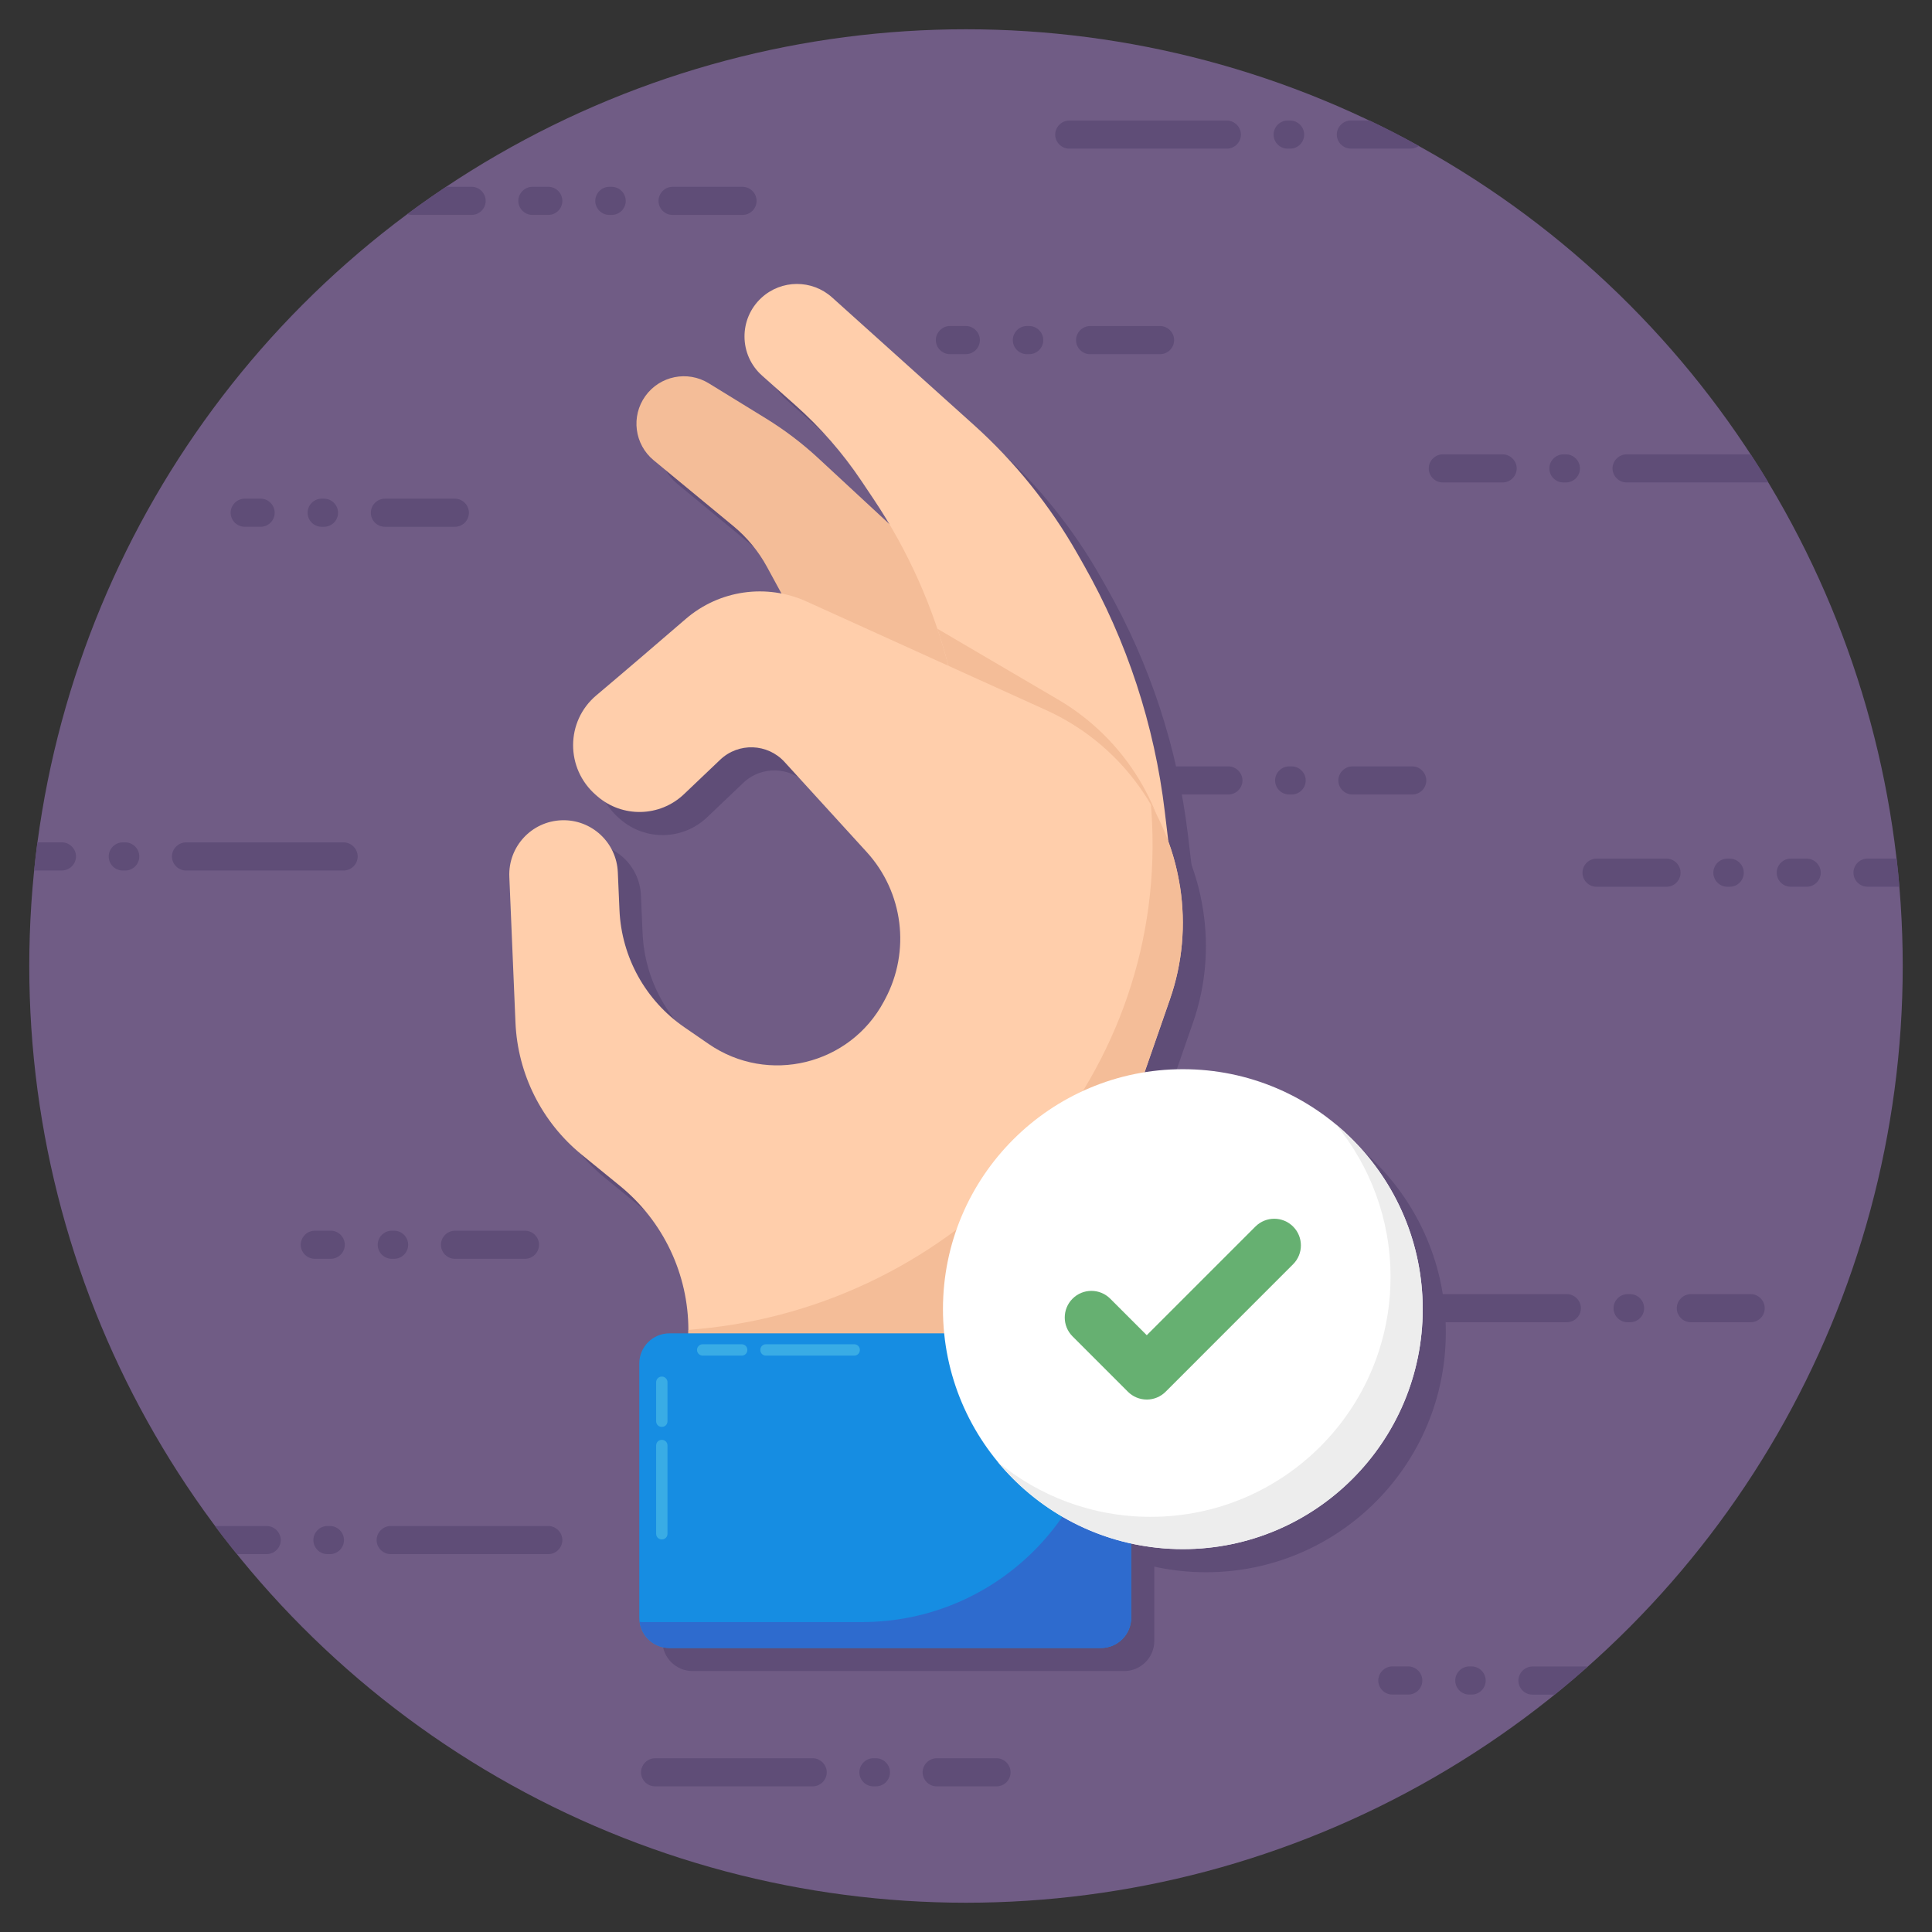 <svg xmlns="http://www.w3.org/2000/svg" width="512" viewBox="0 0 132 132" height="512" id="Layer_1"><rect x="0" y="0" width="132" height="132" fill="#333333" stroke="none"/><g><circle r="64" fill="#705c85" cy="66" cx="66"></circle><g fill="#5f4d77"><g><path d="m33.183 13.722c0 .53-.43.96-.96.96h-4.09c-.1 0-.21-.02-.3-.06.86-.64 1.75-1.27 2.65-1.86h1.74c.53 0 .96.44.96.96z"></path><path d="m35.412 13.723c0-.52.44-.96.96-.96h1.09c.53 0 .96.44.96.96 0 .53-.43.96-.96.96h-1.09c-.52 0-.96-.43-.96-.96z"></path><path d="m50.732 12.764-4.78-0c-.53 0-.96.44-.96.96-0.0.53.43.96.96.96l4.78 0c.53 0 .96-.43.96-.96 0-.52-.43-.96-.96-.96z"></path><path d="m42.752 13.724c0-.52-.43-.96-.96-.96h-.16c-.53 0-.96.44-.96.96-0.0.53.43.96.96.96h.16c.53 0 .96-.43.96-.96z"></path></g><g><path d="m9.517 58.515c0-.52-.43-.96-.96-.96h-.17c-.53 0-.96.44-.96.96 0 .53.43.96.96.96h.17c.53 0 .96-.43.96-.96z"></path><path d="m24.438 58.515c0-.52-.44-.96-.96-.96h-10.77c-.52 0-.96.44-.96.96 0 .53.44.96.96.96h10.77c.52 0 .96-.43.96-.96z"></path><path d="m5.193 58.512c0 .53-.44.96-.96.96h-1.9c.06-.64.14-1.28.22-1.92h1.68c.52 0 .96.44.96.96z"></path></g><g><path d="m23.502 105.222c0-.52-.43-.96-.96-.96h-.17c-.53 0-.96.44-.96.96 0 .53.43.96.96.96h.17c.53 0 .96-.43.96-.96z"></path><path d="m38.422 105.222c0-.52-.44-.96-.96-.96h-10.77c-.52 0-.96.44-.96.96 0 .53.44.96.96.96h10.77c.52 0 .96-.43.96-.96z"></path><path d="m19.183 105.222c0 .53-.44.96-.96.96h-2.03c-.52-.63-1.02-1.27-1.5-1.92h3.53c.52 0 .96.44.96.96z"></path></g><g><path d="m129.773 60.582h-2.18c-.53 0-.96-.43-.96-.96 0-.52.43-.96.96-.96h1.99c.08.64.14 1.28.19 1.92z"></path><path d="m124.4 59.624c0-.52-.44-.96-.96-.96h-1.09c-.53 0-.96.44-.96.96 0 .53.43.96.96.96h1.09c.52 0 .96-.43.96-.96z"></path><path d="m109.08 58.665 4.78-0c.53 0 .96.44.96.96 0.0.53-.43.96-.96.96l-4.78 0c-.53 0-.96-.43-.96-.96-0-.52.43-.96.96-.96z"></path><path d="m117.06 59.625c-0-.52.43-.96.96-.96h.16c.53 0 .96.44.96.96 0.0.53-.43.96-.96.96h-.16c-.53 0-.96-.43-.96-.96z"></path></g><path d="m87.015 9.196c0-.52.43-.96.96-.96h.17c.53 0 .96.44.96.96 0 .53-.43.96-.96.96h-.17c-.53 0-.96-.43-.96-.96z"></path><path d="m72.094 9.196c0-.52.44-.96.96-.96h10.77c.52 0 .96.44.96.96 0 .53-.44.96-.96.96h-10.77c-.52 0-.96-.43-.96-.96z"></path><path d="m96.943 9.972c-.16.11-.35.18-.56.18h-4.09c-.52 0-.96-.43-.96-.96 0-.52.44-.96.96-.96h1.28c1.14.54 2.27 1.12 3.37 1.74z"></path><path d="m58.716 121.089c0-.52.43-.96.96-.96h.17c.53 0 .96.44.96.96 0 .53-.43.96-.96.96h-.17c-.53 0-.96-.43-.96-.96z"></path><path d="m43.796 121.089c0-.52.44-.96.96-.96h10.77c.52 0 .96.44.96.96 0 .53-.44.96-.96.96h-10.77c-.52 0-.96-.43-.96-.96z"></path><path d="m63.036 121.089c0-.52.44-.96.96-.96h4.09c.53 0 .96.44.96.96 0 .53-.43.96-.96.96h-4.09c-.52 0-.96-.43-.96-.96z"></path><path d="m110.242 89.379c0-.52.43-.96.96-.96h.17c.53 0 .96.44.96.96 0 .53-.43.96-.96.96h-.17c-.53 0-.96-.43-.96-.96z"></path><path d="m95.322 89.379c0-.52.44-.96.96-.96h10.77c.52 0 .96.44.96.96 0 .53-.44.96-.96.96h-10.77c-.52 0-.96-.43-.96-.96z"></path><path d="m114.562 89.379c0-.52.44-.96.96-.96h4.09c.53 0 .96.44.96.96 0 .53-.43.96-.96.96h-4.09c-.52 0-.96-.43-.96-.96z"></path><path d="m87.119 53.322c0-.52.43-.96.96-.96h.17c.53 0 .96.44.96.96 0 .53-.43.96-.96.96h-.17c-.53 0-.96-.43-.96-.96z"></path><path d="m72.199 53.322c0-.52.44-.96.96-.96h10.77c.52 0 .96.44.96.96 0 .53-.44.96-.96.96h-10.77c-.52 0-.96-.43-.96-.96z"></path><path d="m91.439 53.322c0-.52.44-.96.96-.96h4.09c.53 0 .96.44.96.96 0 .53-.43.96-.96.96h-4.09c-.52 0-.96-.43-.96-.96z"></path><path d="m107.947 32.003c0-.52-.43-.96-.96-.96h-.17c-.53 0-.96.44-.96.96 0 .53.43.96.96.96h.17c.53 0 .96-.43.96-.96z"></path><path d="m120.823 32.962h-9.69c-.52 0-.96-.43-.96-.96 0-.52.44-.96.96-.96h8.48c.42.63.82 1.27 1.21 1.92z"></path><path d="m103.627 32.003c0-.52-.44-.96-.96-.96h-4.09c-.53 0-.96.44-.96.96 0 .53.43.96.96.96h4.09c.52 0 .96-.43.96-.96z"></path><path d="m15.757 35.03c0-.52.44-.96.96-.96h1.09c.53 0 .96.44.96.96 0 .53-.43.96-.96.96h-1.09c-.52 0-.96-.43-.96-.96z"></path><path d="m31.077 34.071-4.78-0c-.53 0-.96.44-.96.96-0.0.53.43.96.96.96l4.78 0c.53 0 .96-.43.96-.96 0-.52-.43-.96-.96-.96z"></path><path d="m23.097 35.031c0-.52-.43-.96-.96-.96h-.16c-.53 0-.96.44-.96.96-0.0.53.43.96.96.96h.16c.53-0.0.96-.43.96-.96z"></path><path d="m20.547 85.044c0-.52.44-.96.96-.96h1.09c.53 0 .96.44.96.96 0 .53-.43.96-.96.96h-1.09c-.52 0-.96-.43-.96-.96z"></path><path d="m35.867 84.085-4.78-0c-.53 0-.96.44-.96.96-0.0.53.43.96.96.96l4.78 0c.53 0 .96-.43.96-.96 0-.52-.43-.96-.96-.96z"></path><path d="m27.887 85.045c0-.52-.43-.96-.96-.96h-.16c-.53 0-.96.44-.96.96-0.0.53.43.96.96.96h.16c.53 0 .96-.43.96-.96z"></path><path d="m94.167 114.817c0-.52.44-.96.96-.96h1.09c.53 0 .96.44.96.96 0 .53-.43.96-.96.96h-1.09c-.52 0-.96-.43-.96-.96z"></path><path d="m108.483 113.862c-.74.66-1.49 1.3-2.26 1.92h-1.52c-.53 0-.96-.43-.96-.96 0-.52.43-.96.96-.96h3.78z"></path><path d="m101.507 114.818c0-.52-.43-.96-.96-.96l-.16-0c-.53 0-.96.44-.96.96-0.0.53.43.96.96.96h.16c.53 0 .96-.43.96-.96z"></path><path d="m63.939 23.235c0-.52.44-.96.96-.96h1.09c.53 0 .96.44.96.96 0 .53-.43.96-.96.96h-1.09c-.52 0-.96-.43-.96-.96z"></path><path d="m79.259 22.277-4.78-0c-.53 0-.96.44-.96.96-0.0.53.43.96.96.96l4.78 0c.53 0 .96-.43.96-.96 0-.52-.43-.96-.96-.96z"></path><path d="m71.279 23.236c0-.52-.43-.96-.96-.96h-.16c-.53 0-.96.44-.96.96-0.0.53.43.96.96.96h.16c.53 0 .96-.43.96-.96z"></path></g><g><g fill="#5f4d77"><path d="m74.105 56.31-7.666-13.737c-1.067-1.913-2.429-3.645-4.036-5.134l-4.916-4.555c-1.101-1.02-2.299-1.929-3.577-2.715l-3.907-2.402c-1.45-.891-3.342-.509-4.333.875v0c-.992 1.385-.742 3.301.571 4.386l5.45 4.501c.933.771 1.71 1.713 2.288 2.776l6.739 12.388z"></path><path d="m81.917 63.376-.754-6.334c-.706-5.934-2.589-11.668-5.537-16.866l-.425-.749c-1.874-3.303-4.269-6.282-7.093-8.822l-9.679-8.705c-1.373-1.235-3.46-1.225-4.821.024v0c-1.565 1.436-1.546 3.911.042 5.322l2.271 2.018c1.718 1.526 3.234 3.265 4.513 5.174l.832 1.241c2.372 3.541 4.118 7.463 5.161 11.596l3.926 15.557z"></path><path d="m48.611 105.119v-12.668c0-3.821-1.718-7.44-4.68-9.854l-2.607-2.126c-2.731-2.227-4.378-5.515-4.527-9.036l-.419-9.95c-.087-2.057 1.518-3.791 3.575-3.863h0c2.035-.072 3.748 1.511 3.837 3.545l.113 2.593c.141 3.215 1.781 6.177 4.431 8.002l1.669 1.149c4.06 2.795 9.649 1.434 11.969-2.916l.083-.156c1.748-3.278 1.243-7.301-1.26-10.046l-5.611-6.152c-1.164-1.276-3.149-1.346-4.4-.155l-2.473 2.354c-1.646 1.567-4.212 1.627-5.927.137l-.092-.08c-2.087-1.813-2.072-5.038.026-6.806 1.935-1.631 4.228-3.598 6.115-5.225 2.288-1.973 5.51-2.435 8.262-1.187l16.362 7.419c4.868 2.207 8.299 6.716 9.129 11.996l.014.087c.405 2.576.169 5.213-.687 7.676l-4.969 14.302c-.683 1.965-1.031 4.03-1.031 6.111v14.852z"></path><path d="m45.257 94.74v17.369c0 1.14.924 2.063 2.063 2.063h29.483c1.14 0 2.063-.924 2.063-2.063v-17.369c0-1.14-.924-2.063-2.063-2.063h-29.483c-1.14 0-2.063.924-2.063 2.063z"></path></g><g><path fill="#5f4d77" d="m98.783 91.025c0 9.059-7.335 16.395-16.383 16.395-9.059 0-16.395-7.336-16.395-16.395 0-9.048 7.335-16.395 16.395-16.395 9.048 0 16.383 7.347 16.383 16.395z"></path></g></g><g><g><path fill="#f4bd98" d="m72.525 54.73-7.666-13.737c-1.067-1.913-2.429-3.645-4.036-5.134l-4.916-4.555c-1.101-1.02-2.299-1.929-3.577-2.715l-3.907-2.402c-1.45-.891-3.342-.509-4.333.875-.992 1.385-.742 3.301.571 4.386l5.45 4.501c.933.771 1.71 1.713 2.288 2.776l6.739 12.388z"></path><path fill="#ffceab" d="m80.337 61.796-.754-6.334c-.706-5.934-2.589-11.668-5.537-16.866l-.425-.749c-1.874-3.303-4.269-6.282-7.093-8.822l-9.679-8.705c-1.373-1.235-3.46-1.225-4.821.024h-0c-1.565 1.436-1.546 3.911.042 5.322l2.271 2.018c1.718 1.526 3.234 3.265 4.513 5.174l.832 1.241c2.372 3.541 4.118 7.463 5.161 11.596l3.926 15.557z"></path><path fill="#f4bd98" d="m80.118 61.769-11.347-.518-3.918-15.561c-.24-.924-.499-1.83-.813-2.735l8.224 4.824c4.62 2.698 7.559 7.54 7.836 12.863v.092c.018.351.018.684.018 1.035z"></path><path fill="#ffceab" d="m47.032 103.54v-12.668c0-3.821-1.718-7.44-4.68-9.854l-2.607-2.126c-2.731-2.227-4.378-5.515-4.527-9.036l-.419-9.95c-.087-2.057 1.518-3.791 3.575-3.863h0c2.035-.072 3.748 1.511 3.837 3.545l.113 2.593c.141 3.215 1.781 6.177 4.431 8.002l1.669 1.149c4.06 2.795 9.649 1.434 11.969-2.916l.083-.156c1.748-3.278 1.243-7.301-1.26-10.046l-5.611-6.152c-1.164-1.276-3.149-1.346-4.4-.155l-2.473 2.354c-1.646 1.567-4.212 1.627-5.927.137l-.092-.08c-2.087-1.813-2.072-5.038.026-6.806 1.935-1.631 4.228-3.598 6.115-5.225 2.288-1.973 5.51-2.435 8.262-1.187l16.362 7.419c4.868 2.207 8.299 6.716 9.129 11.996l.014.087c.405 2.576.169 5.213-.687 7.676l-4.969 14.302c-.683 1.965-1.031 4.03-1.031 6.111v14.852h-26.902z"></path><path fill="#f4bd98" d="m79.928 68.28-4.971 14.305c-.684 1.959-1.017 4.029-1.017 6.099v14.859h-26.909v-12.678l.719-.067c17.443-1.626 31.332-16.185 30.991-33.7-.014-.713-.049-1.427-.107-2.143.98 1.682 1.663 3.567 1.978 5.563l.018.074c.388 2.587.166 5.212-.703 7.688z"></path><path fill="#168de2" d="m43.678 93.161v17.369c0 1.14.924 2.063 2.063 2.063h29.483c1.14 0 2.063-.924 2.063-2.063v-17.369c0-1.14-.924-2.063-2.063-2.063h-29.483c-1.14 0-2.063.924-2.063 2.063z"></path><path fill="#2e6bce" d="m77.285 93.156v17.373c0 1.143-.927 2.07-2.07 2.07h-29.478c-1.035 0-1.904-.776-2.033-1.793.074.018.166.018.259.018h14.93c9.178 0 16.618-7.44 16.618-16.618v-2.824c0-.092 0-.185-.018-.259 1.017.129 1.793.998 1.793 2.033z"></path><g fill="#39ace5"><path d="m51.06 92.232c0 .222-.167.388-.388.388h-2.662c-.203 0-.388-.166-.388-.388 0-.222.185-.388.388-.388h2.662c.222 0 .388.166.388.388z"></path><path d="m58.748 92.232c0 .222-.167.388-.388.388h-6.025c-.222 0-.388-.166-.388-.388 0-.222.166-.388.388-.388h6.025c.222 0 .388.166.388.388z"></path><path d="m45.217 97.489c-.222 0-.388-.167-.388-.388v-2.662c0-.203.166-.388.388-.388s.388.185.388.388v2.662c0 .222-.166.388-.388.388z"></path><path d="m45.217 105.177c-.222 0-.388-.167-.388-.388v-6.025c0-.222.166-.388.388-.388s.388.166.388.388v6.025c0 .222-.166.388-.388.388z"></path></g></g><g><path fill="#fff" d="m97.204 89.445c0 9.059-7.335 16.395-16.383 16.395-9.059 0-16.395-7.336-16.395-16.395 0-9.048 7.335-16.395 16.395-16.395 9.048 0 16.383 7.347 16.383 16.395z"></path><path fill="#ededed" d="m97.203 89.443c0 9.058-7.332 16.398-16.382 16.398-5.096 0-9.644-2.32-12.656-5.963 2.837 2.343 6.472 3.757 10.45 3.757 9.051 0 16.39-7.332 16.39-16.39 0-3.955-1.4-7.583-3.727-10.412 3.62 3.004 5.925 7.545 5.925 12.61z"></path><g><path fill="#66b071" d="m78.35 95.621c-.483 0-.946-.192-1.287-.533l-3.783-3.783c-.711-.711-.711-1.864 0-2.575.71-.711 1.864-.711 2.574 0l2.496 2.496 7.424-7.424c.71-.711 1.864-.711 2.574 0 .711.711.711 1.864 0 2.575l-8.711 8.712c-.341.341-.804.533-1.287.533z"></path></g></g></g></g></svg>